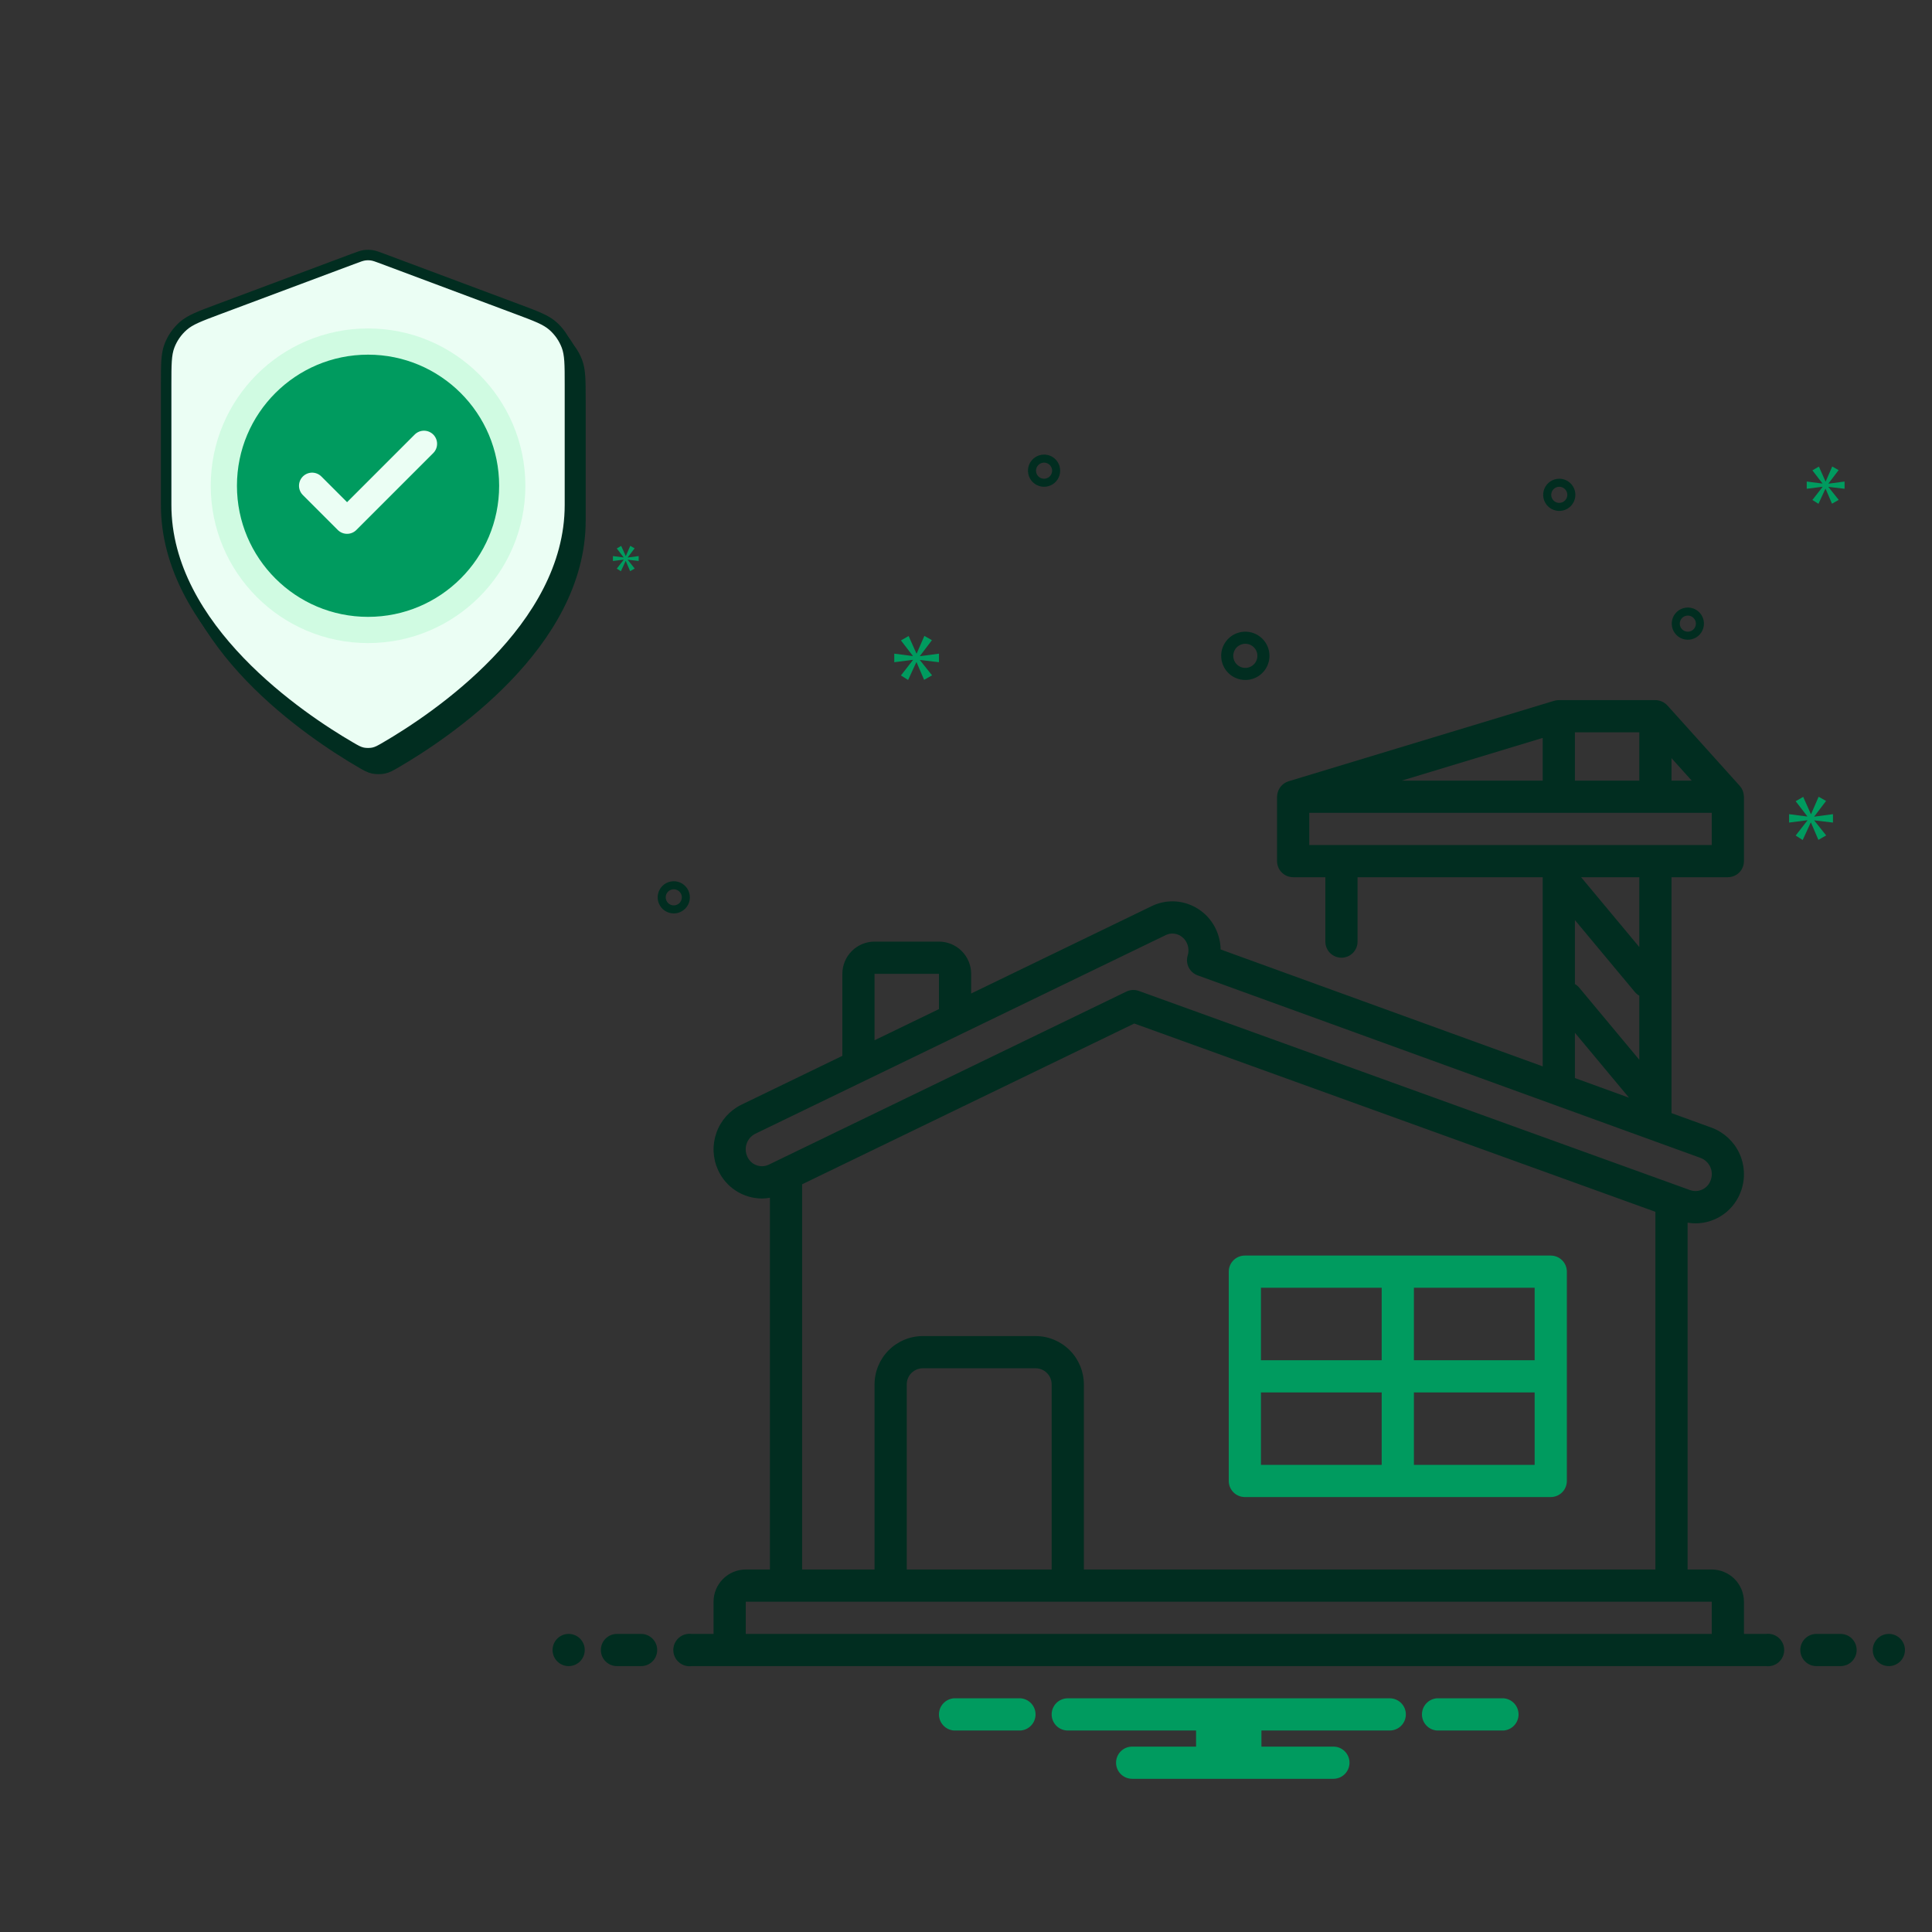 <?xml version="1.0" encoding="UTF-8"?> <svg xmlns="http://www.w3.org/2000/svg" width="500" height="500" viewBox="0 0 500 500" fill="none"><rect x="0" y="0" width="500" height="500" fill="#333333" stroke="none"/><path d="M322.167 387.437H401.333C402.438 387.437 403.498 386.998 404.28 386.217C405.061 385.436 405.5 384.376 405.5 383.271V329.104C405.5 327.999 405.061 326.939 404.28 326.158C403.498 325.377 402.438 324.938 401.333 324.938H322.167C321.062 324.938 320.002 325.377 319.22 326.158C318.439 326.939 318 327.999 318 329.104V383.271C318 384.376 318.439 385.436 319.22 386.217C320.002 386.998 321.062 387.437 322.167 387.437ZM365.917 333.271H397.167V352.021H365.917V333.271ZM365.917 360.354H397.167V379.104H365.917V360.354ZM326.333 333.271H357.583V352.021H326.333V333.271ZM326.333 360.354H357.583V379.104H326.333V360.354Z" fill="#009B5F"></path><path d="M322.287 175.979C323.523 175.979 324.732 175.613 325.759 174.926C326.787 174.239 327.588 173.263 328.061 172.121C328.534 170.979 328.658 169.722 328.417 168.51C328.176 167.297 327.581 166.184 326.707 165.31C325.832 164.436 324.719 163.84 323.506 163.599C322.294 163.358 321.037 163.482 319.895 163.955C318.753 164.428 317.777 165.229 317.09 166.257C316.404 167.285 316.037 168.493 316.037 169.729C316.039 171.386 316.698 172.975 317.87 174.146C319.041 175.318 320.63 175.977 322.287 175.979ZM322.287 166.604C322.905 166.604 323.509 166.787 324.023 167.131C324.537 167.474 324.938 167.962 325.174 168.533C325.411 169.104 325.473 169.733 325.352 170.339C325.231 170.945 324.934 171.502 324.497 171.939C324.06 172.376 323.503 172.674 322.897 172.794C322.291 172.915 321.662 172.853 321.091 172.616C320.52 172.38 320.032 171.979 319.689 171.465C319.345 170.951 319.162 170.347 319.162 169.729C319.163 168.901 319.492 168.106 320.078 167.52C320.664 166.934 321.459 166.605 322.287 166.604Z" fill="#012D20"></path><path d="M403.537 123.896C402.713 123.896 401.907 124.14 401.222 124.598C400.537 125.056 400.003 125.707 399.687 126.468C399.372 127.229 399.289 128.067 399.45 128.875C399.611 129.684 400.008 130.426 400.591 131.009C401.173 131.591 401.916 131.988 402.724 132.149C403.532 132.31 404.37 132.227 405.131 131.912C405.893 131.597 406.543 131.063 407.001 130.377C407.459 129.692 407.703 128.887 407.703 128.062C407.702 126.958 407.263 125.899 406.482 125.118C405.701 124.336 404.641 123.897 403.537 123.896ZM403.537 130.146C403.125 130.146 402.722 130.024 402.379 129.795C402.037 129.566 401.77 129.24 401.612 128.86C401.454 128.479 401.413 128.06 401.493 127.656C401.574 127.252 401.772 126.881 402.064 126.589C402.355 126.298 402.726 126.1 403.13 126.019C403.534 125.939 403.953 125.98 404.334 126.138C404.715 126.295 405.04 126.562 405.269 126.905C405.498 127.248 405.62 127.65 405.62 128.062C405.62 128.615 405.4 129.144 405.009 129.535C404.619 129.926 404.089 130.145 403.537 130.146Z" fill="#012D20"></path><path d="M270.204 117.646C269.38 117.646 268.574 117.89 267.889 118.348C267.204 118.806 266.67 119.457 266.354 120.218C266.039 120.979 265.956 121.817 266.117 122.625C266.278 123.434 266.675 124.176 267.257 124.759C267.84 125.341 268.583 125.738 269.391 125.899C270.199 126.06 271.037 125.977 271.798 125.662C272.56 125.347 273.21 124.813 273.668 124.127C274.126 123.442 274.37 122.637 274.37 121.812C274.369 120.708 273.93 119.649 273.149 118.868C272.368 118.086 271.308 117.647 270.204 117.646ZM270.204 123.896C269.792 123.896 269.389 123.774 269.046 123.545C268.704 123.316 268.437 122.99 268.279 122.61C268.121 122.229 268.08 121.81 268.16 121.406C268.241 121.002 268.439 120.631 268.731 120.339C269.022 120.048 269.393 119.85 269.797 119.769C270.201 119.689 270.62 119.73 271.001 119.888C271.382 120.045 271.707 120.312 271.936 120.655C272.165 120.998 272.287 121.4 272.287 121.812C272.287 122.365 272.067 122.894 271.676 123.285C271.286 123.676 270.756 123.895 270.204 123.896Z" fill="#012D20"></path><path d="M436.81 157.229C435.986 157.229 435.181 157.474 434.495 157.931C433.81 158.389 433.276 159.04 432.961 159.801C432.645 160.563 432.563 161.4 432.724 162.209C432.884 163.017 433.281 163.759 433.864 164.342C434.447 164.925 435.189 165.322 435.997 165.482C436.806 165.643 437.643 165.561 438.405 165.245C439.166 164.93 439.817 164.396 440.275 163.711C440.733 163.025 440.977 162.22 440.977 161.396C440.976 160.291 440.536 159.232 439.755 158.451C438.974 157.67 437.915 157.23 436.81 157.229ZM436.81 163.479C436.398 163.479 435.995 163.357 435.653 163.128C435.31 162.899 435.043 162.574 434.885 162.193C434.728 161.812 434.687 161.394 434.767 160.989C434.847 160.585 435.046 160.214 435.337 159.923C435.628 159.631 436 159.433 436.404 159.353C436.808 159.272 437.227 159.313 437.607 159.471C437.988 159.629 438.314 159.896 438.542 160.238C438.771 160.581 438.894 160.984 438.894 161.396C438.893 161.948 438.673 162.478 438.283 162.868C437.892 163.259 437.363 163.479 436.81 163.479Z" fill="#012D20"></path><path d="M178.537 232.229C178.537 231.405 178.293 230.599 177.835 229.914C177.377 229.229 176.726 228.695 175.965 228.38C175.203 228.064 174.366 227.982 173.557 228.143C172.749 228.303 172.007 228.7 171.424 229.283C170.841 229.866 170.444 230.608 170.284 231.416C170.123 232.225 170.205 233.062 170.521 233.824C170.836 234.585 171.37 235.236 172.055 235.694C172.741 236.151 173.546 236.396 174.37 236.396C175.475 236.395 176.534 235.955 177.315 235.174C178.096 234.393 178.536 233.334 178.537 232.229ZM172.287 232.229C172.287 231.817 172.409 231.414 172.638 231.072C172.867 230.729 173.192 230.462 173.573 230.304C173.954 230.147 174.373 230.105 174.777 230.186C175.181 230.266 175.552 230.465 175.843 230.756C176.135 231.047 176.333 231.419 176.414 231.823C176.494 232.227 176.453 232.646 176.295 233.026C176.137 233.407 175.87 233.732 175.528 233.961C175.185 234.19 174.782 234.312 174.37 234.312C173.818 234.312 173.288 234.092 172.898 233.702C172.507 233.311 172.288 232.782 172.287 232.229Z" fill="#012D20"></path><path d="M238.085 169.752L241.183 165.679L239.227 164.571L237.239 169.133H237.173L235.152 164.602L233.162 165.744L236.227 169.721V169.785L231.433 169.167V171.383L236.258 170.765V170.829L233.162 174.804L235.019 175.979L237.139 171.383H237.204L239.16 175.946L241.214 174.773L238.085 170.86V170.796L243.006 171.383V169.167L238.085 169.817V169.752Z" fill="#009B5F"></path><path d="M161.404 144.869L159.621 147.158L160.692 147.833L161.912 145.188H161.948L163.075 147.815L164.258 147.14L162.456 144.885V144.848L165.289 145.188V143.91L162.456 144.285V144.248L164.239 141.902L163.114 141.265L161.969 143.892H161.931L160.767 141.281L159.621 141.94L161.387 144.229V144.267L158.627 143.91V145.188L161.404 144.831V144.869Z" fill="#009B5F"></path><path d="M474.371 212.881V210.708L469.544 211.348V211.283L472.581 207.288L470.662 206.2L468.712 210.675H468.648L466.666 206.231L464.714 207.352L467.721 211.252V211.317L463.019 210.708V212.881L467.752 212.275V212.34L464.714 216.24L466.537 217.392L468.616 212.881H468.679L470.598 217.358L472.612 216.208L469.544 212.371V212.306L474.371 212.881Z" fill="#009B5F"></path><path d="M473.211 125.117L475.831 121.669L474.177 120.731L472.494 124.592H472.438L470.729 120.758L469.044 121.725L471.638 125.09V125.144L467.583 124.621V126.496L471.665 125.971V126.027L469.044 129.392L470.617 130.385L472.411 126.496H472.465L474.121 130.356L475.858 129.365L473.211 126.054V125.998L477.373 126.496V124.621L473.211 125.171V125.117Z" fill="#009B5F"></path><path d="M147.167 431.187C149.468 431.187 151.333 429.322 151.333 427.021C151.333 424.72 149.468 422.854 147.167 422.854C144.865 422.854 143 424.72 143 427.021C143 429.322 144.865 431.187 147.167 431.187Z" fill="#012D20"></path><path d="M165.917 422.854H159.667C158.562 422.854 157.502 423.293 156.72 424.075C155.939 424.856 155.5 425.916 155.5 427.021C155.5 428.126 155.939 429.186 156.72 429.967C157.502 430.749 158.562 431.187 159.667 431.187H165.917C167.022 431.187 168.082 430.749 168.863 429.967C169.644 429.186 170.083 428.126 170.083 427.021C170.083 425.916 169.644 424.856 168.863 424.075C168.082 423.293 167.022 422.854 165.917 422.854Z" fill="#012D20"></path><path d="M476.333 422.854H470.083C468.978 422.854 467.918 423.293 467.137 424.075C466.355 424.856 465.917 425.916 465.917 427.021C465.917 428.126 466.355 429.186 467.137 429.967C467.918 430.749 468.978 431.187 470.083 431.187H476.333C477.438 431.187 478.498 430.749 479.279 429.967C480.061 429.186 480.5 428.126 480.5 427.021C480.5 425.916 480.061 424.856 479.279 424.075C478.498 423.293 477.438 422.854 476.333 422.854Z" fill="#012D20"></path><path d="M488.833 431.187C491.134 431.187 493 429.322 493 427.021C493 424.72 491.134 422.854 488.833 422.854C486.532 422.854 484.667 424.72 484.667 427.021C484.667 429.322 486.532 431.187 488.833 431.187Z" fill="#012D20"></path><path d="M389.154 439.521H371.846C370.799 439.605 369.821 440.08 369.109 440.852C368.396 441.624 368 442.637 368 443.688C368 444.738 368.396 445.751 369.109 446.523C369.821 447.295 370.799 447.77 371.846 447.854H389.154C390.201 447.77 391.179 447.295 391.892 446.523C392.604 445.751 393 444.738 393 443.688C393 442.637 392.604 441.624 391.892 440.852C391.179 440.08 390.201 439.605 389.154 439.521Z" fill="#009B5F"></path><path d="M264.154 439.521H246.846C245.799 439.605 244.821 440.08 244.109 440.852C243.396 441.624 243 442.637 243 443.688C243 444.738 243.396 445.751 244.109 446.523C244.821 447.295 245.799 447.77 246.846 447.854H264.154C265.201 447.77 266.179 447.295 266.892 446.523C267.604 445.751 268 444.738 268 443.688C268 442.637 267.604 441.624 266.892 440.852C266.179 440.08 265.201 439.605 264.154 439.521Z" fill="#009B5F"></path><path d="M359.667 439.521H276.333C275.228 439.521 274.168 439.96 273.387 440.741C272.605 441.523 272.167 442.582 272.167 443.688C272.167 444.793 272.605 445.852 273.387 446.634C274.168 447.415 275.228 447.854 276.333 447.854H309.542V452.021H293C291.895 452.021 290.835 452.46 290.054 453.241C289.272 454.023 288.833 455.082 288.833 456.188C288.833 457.293 289.272 458.352 290.054 459.134C290.835 459.915 291.895 460.354 293 460.354H345.083C346.188 460.354 347.248 459.915 348.029 459.134C348.811 458.352 349.25 457.293 349.25 456.188C349.25 455.082 348.811 454.023 348.029 453.241C347.248 452.46 346.188 452.021 345.083 452.021H326.458V447.854H359.667C360.772 447.854 361.831 447.415 362.613 446.634C363.394 445.852 363.833 444.793 363.833 443.688C363.833 442.582 363.394 441.523 362.613 440.741C361.831 439.96 360.772 439.521 359.667 439.521Z" fill="#009B5F"></path><path d="M457.003 422.854H451.334V414.521C451.331 412.311 450.452 410.193 448.89 408.631C447.328 407.069 445.21 406.19 443 406.187H436.75V316.422C437.438 316.542 438.134 316.603 438.833 316.604C441.443 316.588 443.984 315.757 446.099 314.227C448.214 312.697 449.798 310.544 450.631 308.069C451.724 304.91 451.541 301.449 450.121 298.423C448.701 295.397 446.156 293.044 443.028 291.866L432.584 288.074V227.021H447.167C448.272 227.021 449.332 226.582 450.113 225.8C450.894 225.019 451.333 223.959 451.334 222.854V206.188C451.334 206.099 451.313 206.017 451.308 205.931C451.249 204.995 450.883 204.105 450.264 203.4C450.264 203.4 431.543 182.599 431.514 182.567C431.119 182.139 430.64 181.796 430.108 181.559C429.575 181.321 429 181.195 428.417 181.188H403.417C403.008 181.194 402.602 181.255 402.208 181.367L333.458 202.2C332.716 202.436 332.053 202.872 331.542 203.461C331.032 204.05 330.694 204.768 330.566 205.537C330.527 205.752 330.505 205.969 330.5 206.188V222.854C330.5 223.959 330.939 225.019 331.721 225.8C332.502 226.582 333.562 227.021 334.667 227.021H343V243.687C343 244.793 343.439 245.852 344.221 246.634C345.002 247.415 346.062 247.854 347.167 247.854C348.272 247.854 349.332 247.415 350.113 246.634C350.895 245.852 351.334 244.793 351.334 243.687V227.021H399.25V275.974L315.898 245.717C315.868 243.96 315.476 242.227 314.746 240.629C314.057 239.099 313.068 237.724 311.836 236.585C310.604 235.446 309.156 234.567 307.577 233.999C306.037 233.44 304.4 233.196 302.764 233.284C301.128 233.371 299.526 233.786 298.054 234.506L251.334 257.119V252.021C251.331 249.811 250.452 247.693 248.89 246.131C247.328 244.569 245.21 243.69 243 243.687H226.334C224.124 243.69 222.006 244.569 220.444 246.131C218.882 247.693 218.003 249.811 218 252.021V273.252L191.805 285.931C188.813 287.422 186.519 290.017 185.405 293.168C184.292 296.32 184.448 299.781 185.84 302.819C186.829 305 188.422 306.852 190.431 308.156C192.439 309.459 194.779 310.16 197.174 310.176C197.87 310.17 198.565 310.105 199.25 309.98V406.187H193C190.791 406.19 188.673 407.069 187.11 408.631C185.548 410.193 184.669 412.311 184.667 414.521V422.854H178.997C178.405 422.777 177.802 422.827 177.23 423.001C176.658 423.175 176.13 423.469 175.681 423.863C175.232 424.257 174.872 424.743 174.625 425.288C174.379 425.832 174.251 426.423 174.251 427.021C174.251 427.619 174.379 428.21 174.625 428.754C174.872 429.299 175.232 429.784 175.681 430.179C176.13 430.573 176.658 430.867 177.23 431.041C177.802 431.215 178.405 431.265 178.997 431.187H457.003C457.596 431.265 458.198 431.215 458.77 431.041C459.342 430.867 459.87 430.573 460.32 430.179C460.769 429.784 461.129 429.299 461.375 428.754C461.622 428.21 461.749 427.619 461.749 427.021C461.749 426.423 461.622 425.832 461.375 425.288C461.129 424.743 460.769 424.257 460.32 423.863C459.87 423.469 459.342 423.175 458.77 423.001C458.198 422.827 457.596 422.777 457.003 422.854ZM432.584 196.213L437.811 202.021H432.584V196.213ZM407.584 189.521H424.25V202.021H407.584V189.521ZM399.25 190.971V202.021H362.785L399.25 190.971ZM338.834 218.688V210.354H443V218.688H338.834ZM408.701 255.604C408.386 255.232 408.008 254.919 407.584 254.679V238.113L423.132 256.771C423.448 257.14 423.827 257.449 424.25 257.685V274.262L408.701 255.604ZM421.586 284.082L407.584 278.999V267.28L421.586 284.082ZM409.188 227.021H424.25V245.095L409.188 227.021ZM226.334 252.021H243V261.152L226.334 269.219V252.021ZM198.898 301.442C198.402 301.668 197.865 301.794 197.32 301.811C196.775 301.828 196.231 301.737 195.722 301.543C195.212 301.348 194.746 301.055 194.35 300.679C193.955 300.303 193.638 299.852 193.418 299.353C192.921 298.297 192.853 297.089 193.229 295.985C193.605 294.88 194.396 293.965 195.434 293.432L301.686 242.006C302.16 241.774 302.677 241.639 303.204 241.611C303.732 241.583 304.26 241.661 304.757 241.841C305.289 242.036 305.777 242.335 306.192 242.723C306.606 243.11 306.938 243.577 307.167 244.095C307.625 245.109 307.695 246.254 307.366 247.316C307.063 248.334 307.161 249.429 307.639 250.378C308.117 251.326 308.939 252.056 309.937 252.419L440.183 299.698C441.265 300.123 442.138 300.953 442.617 302.011C443.096 303.069 443.143 304.273 442.748 305.365C442.578 305.887 442.306 306.37 441.949 306.787C441.591 307.203 441.155 307.545 440.665 307.793C440.175 308.04 439.641 308.188 439.094 308.229C438.547 308.269 437.997 308.201 437.476 308.029L294.735 256.453C294.212 256.264 293.657 256.182 293.102 256.21C292.547 256.239 292.004 256.379 291.504 256.621L198.898 301.442ZM268 345.771H238.834C235.519 345.774 232.342 347.093 229.999 349.436C227.655 351.779 226.337 354.957 226.334 358.271V406.187H207.584V306.497L293.554 264.887L428.417 313.616V406.187H280.5V358.271C280.497 354.957 279.178 351.779 276.835 349.436C274.492 347.093 271.314 345.774 268 345.771ZM272.167 358.271V406.187H234.667V358.271C234.668 357.166 235.107 356.107 235.888 355.326C236.67 354.545 237.729 354.105 238.834 354.104H268C269.105 354.105 270.164 354.545 270.945 355.326C271.726 356.107 272.166 357.166 272.167 358.271ZM193 422.854V414.521H443V422.854H193Z" fill="#012D20"></path><path d="M93.406 197.393C94.852 198.234 95.575 198.655 96.595 198.873C97.387 199.042 98.542 199.042 99.334 198.873C100.354 198.655 101.077 198.234 102.523 197.393C115.246 189.99 150.214 166.737 150.214 134.765V103.614C150.214 98.407 150.214 95.802 149.36 93.564C148.606 91.587 147.38 89.823 145.789 88.424C143.987 86.84 141.542 85.926 136.653 84.098L101.633 71.001C100.276 70.493 99.597 70.239 98.899 70.138C98.279 70.049 97.65 70.049 97.03 70.138C96.332 70.239 95.653 70.493 94.295 71.001L59.276 84.098C54.387 85.926 51.942 86.84 50.14 88.424C48.549 89.823 47.323 91.587 46.568 93.564C45.714 95.802 45.714 98.407 45.714 103.614V134.765C45.714 166.737 80.683 189.99 93.406 197.393Z" fill="white" stroke="#012D20" stroke-width="2.714" stroke-linecap="round" stroke-linejoin="round"></path><path d="M97.965 163.036C118.577 163.036 135.286 146.326 135.286 125.714C135.286 105.102 118.577 88.393 97.965 88.393C77.353 88.393 60.643 105.102 60.643 125.714C60.643 146.326 77.353 163.036 97.965 163.036Z" fill="#009B5F" stroke="#D0FBE2" stroke-width="6.786"></path><path d="M112.441 114.857L92.536 134.762L83.488 125.714" stroke="#012D20" stroke-width="6.786" stroke-linecap="round" stroke-linejoin="round"></path><path d="M92.048 195.358C93.494 196.198 94.217 196.619 95.238 196.838C96.029 197.007 97.184 197.007 97.976 196.838C98.997 196.619 99.72 196.198 101.166 195.358C113.889 187.954 148.857 164.701 148.857 132.729V101.578C148.857 96.371 148.857 93.766 148.003 91.529C147.249 89.551 146.023 87.787 144.431 86.388C142.63 84.805 140.185 83.89 135.296 82.062L100.276 68.965C98.918 68.457 98.24 68.203 97.541 68.103C96.922 68.013 96.292 68.013 95.673 68.103C94.974 68.203 94.296 68.457 92.938 68.965L57.919 82.062C53.029 83.89 50.584 84.805 48.783 86.388C47.191 87.787 45.965 89.551 45.211 91.529C44.357 93.766 44.357 96.371 44.357 101.578V132.729C44.357 164.701 79.325 187.954 92.048 195.358Z" fill="white" stroke="#012D20" stroke-width="2.714" stroke-linecap="round" stroke-linejoin="round"></path><path d="M96.607 161C117.219 161 133.929 144.291 133.929 123.679C133.929 103.067 117.219 86.357 96.607 86.357C75.995 86.357 59.286 103.067 59.286 123.679C59.286 144.291 75.995 161 96.607 161Z" fill="#009B5F" stroke="#D0FBE2" stroke-width="6.786"></path><path d="M111.083 112.821L91.178 132.726L82.131 123.679" stroke="#012D20" stroke-width="6.786" stroke-linecap="round" stroke-linejoin="round"></path><path d="M90.691 193.322C92.138 194.163 92.86 194.583 93.881 194.802C94.673 194.971 95.828 194.971 96.619 194.802C97.64 194.583 98.363 194.163 99.809 193.322C112.532 185.919 147.5 162.665 147.5 130.694V99.543C147.5 94.335 147.5 91.731 146.646 89.493C145.892 87.516 144.666 85.751 143.074 84.352C141.273 82.769 138.828 81.855 133.939 80.026L98.919 66.929C97.561 66.421 96.883 66.168 96.184 66.067C95.565 65.978 94.935 65.978 94.316 66.067C93.617 66.168 92.939 66.421 91.581 66.929L56.562 80.026C51.672 81.855 49.227 82.769 47.426 84.352C45.834 85.751 44.608 87.516 43.854 89.493C43 91.731 43 94.335 43 99.543V130.694C43 162.665 77.968 185.919 90.691 193.322Z" fill="#EBFEF4" stroke="#012D20" stroke-width="2.714" stroke-linecap="round" stroke-linejoin="round"></path><path d="M95.25 163.036C115.862 163.036 132.572 146.326 132.572 125.714C132.572 105.102 115.862 88.393 95.25 88.393C74.638 88.393 57.929 105.102 57.929 125.714C57.929 146.326 74.638 163.036 95.25 163.036Z" fill="#009B5F" stroke="#D0FBE2" stroke-width="6.786"></path><path d="M109.726 114.857L89.822 134.762L80.774 125.714" stroke="#EBFEF4" stroke-width="6.786" stroke-linecap="round" stroke-linejoin="round"></path></svg> 